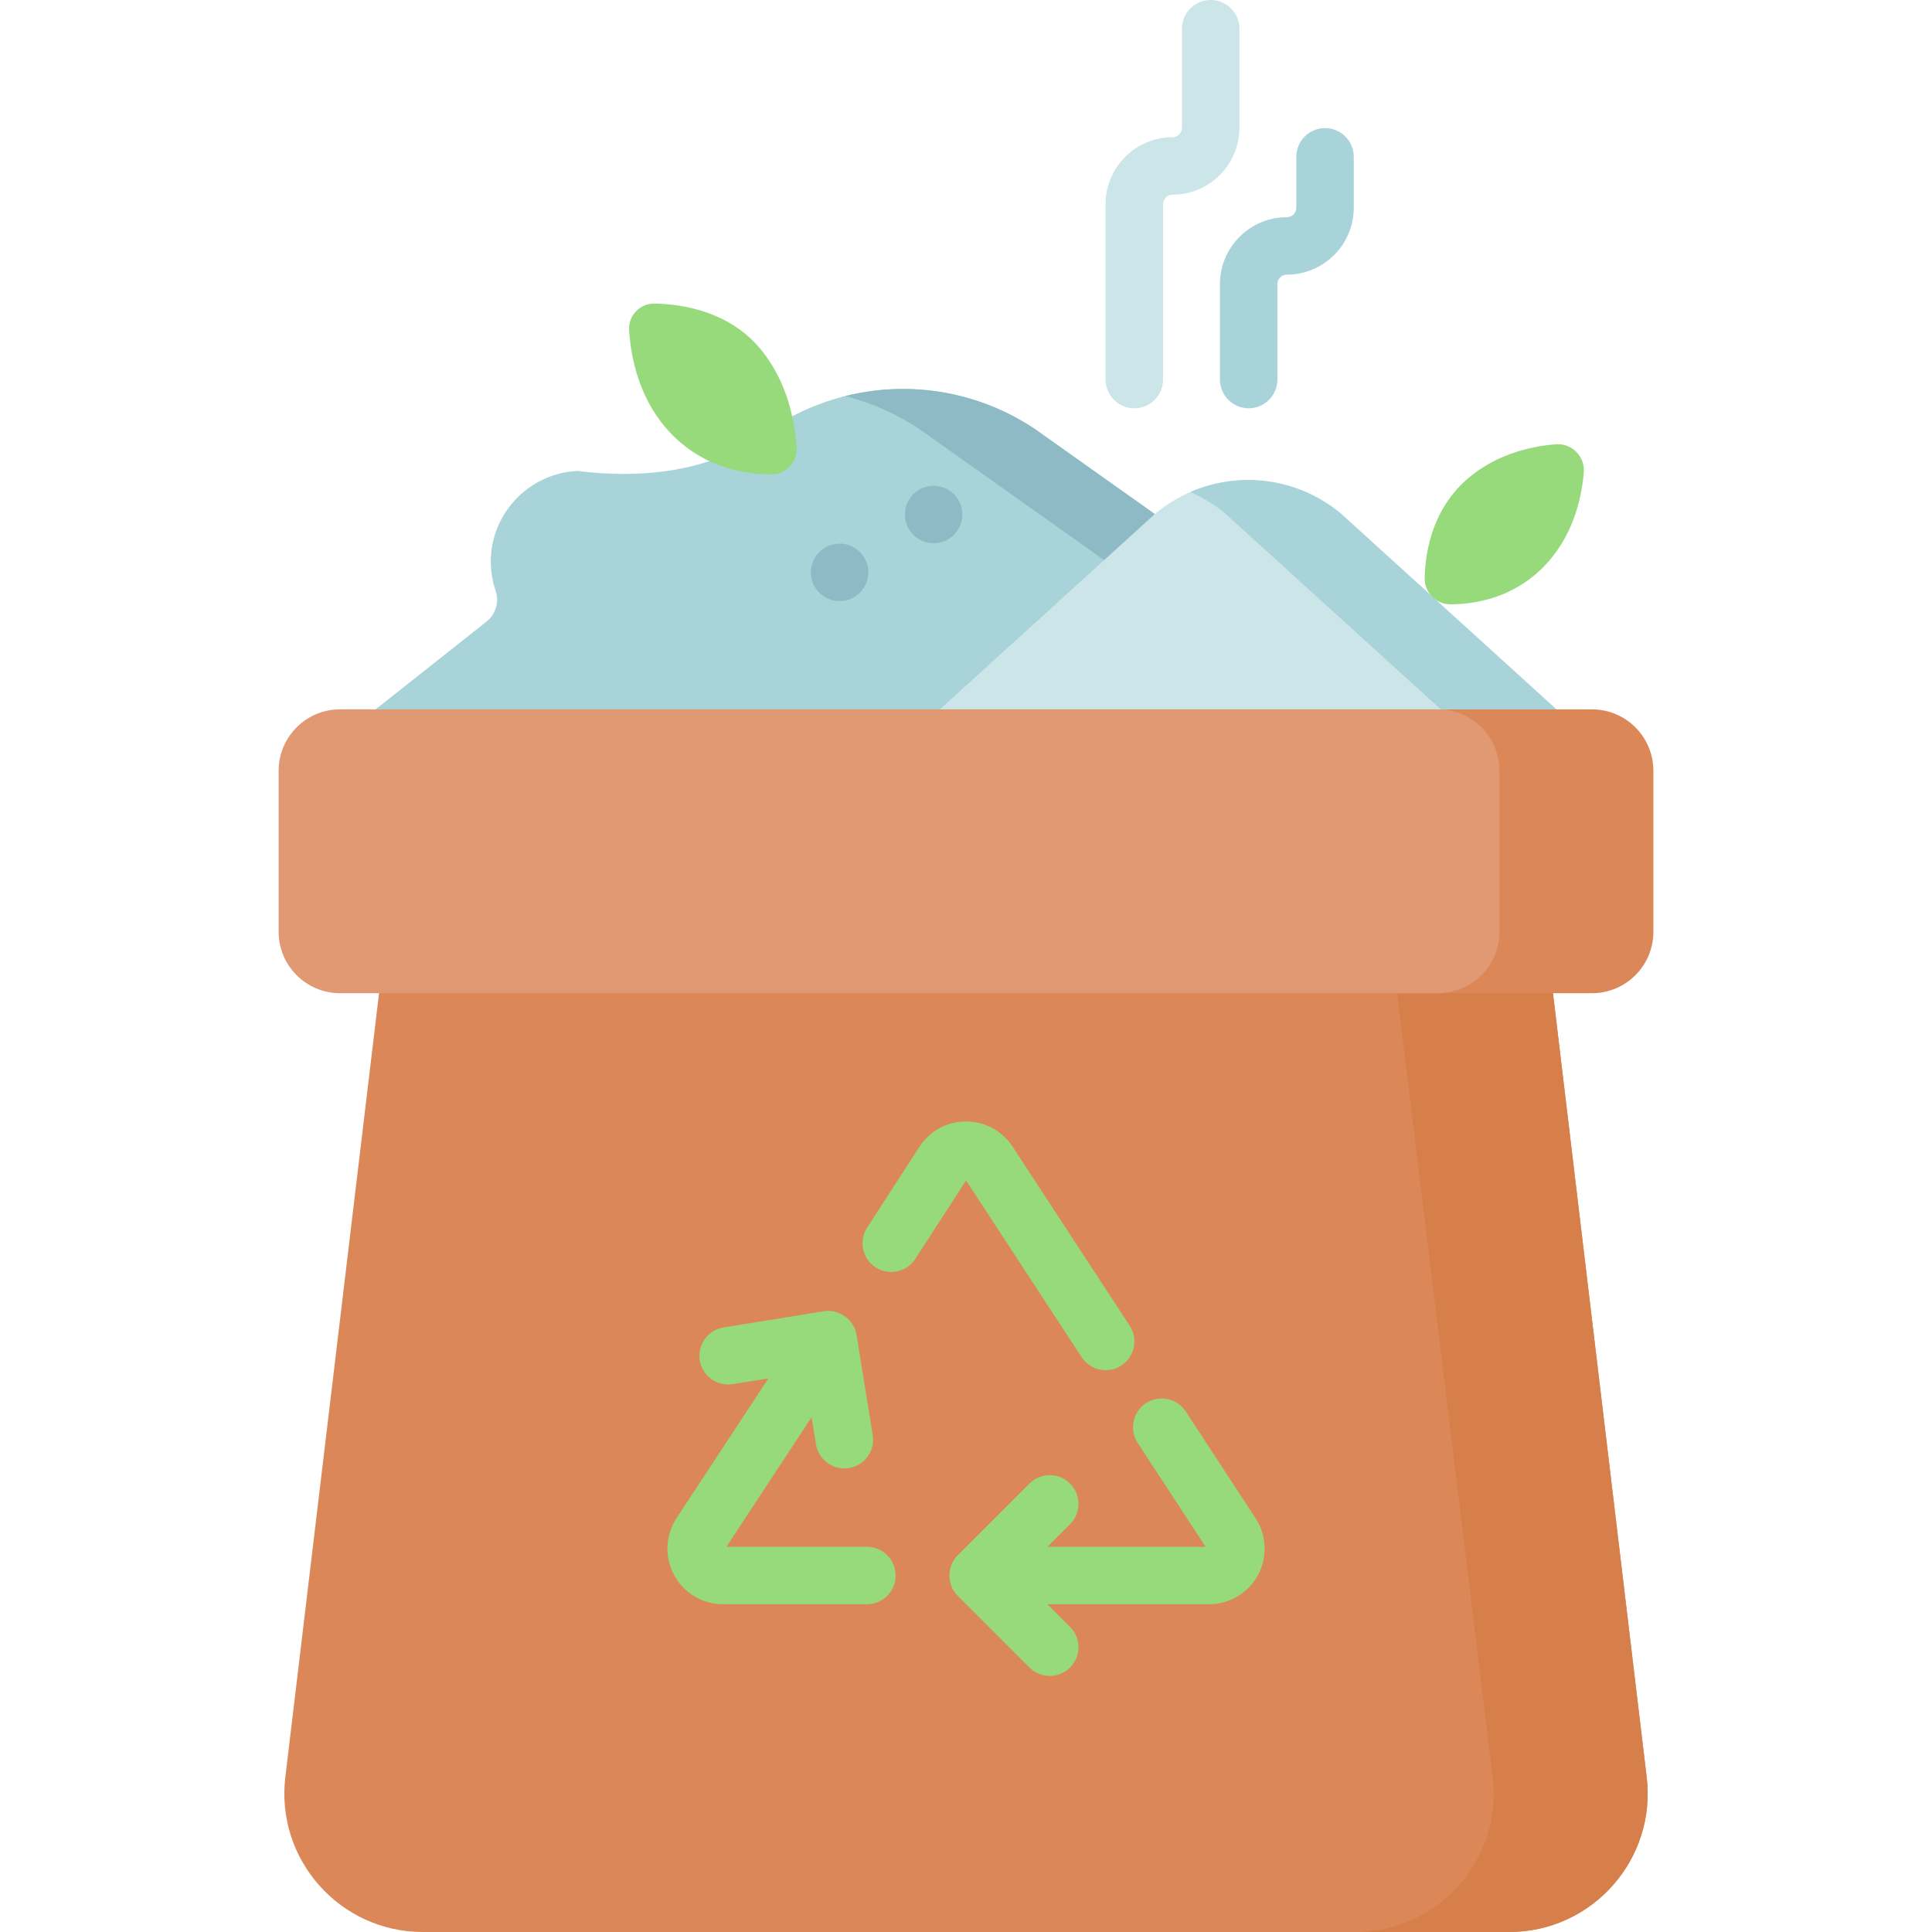 <svg xmlns="http://www.w3.org/2000/svg" id="Capa_1" viewBox="0 0 512 512"><g><g><path d="m379.005 187.985-104.713-74.265c-21.187-14.194-48.847-14.194-70.034 0-14.8 11.234-33.288 13.295-51.298 11.09-12.07.567-21.996 10.26-22.83 22.314-.23 3.328.219 6.522 1.221 9.461 1.011 2.964-.01 6.242-2.466 8.186l-29.34 23.213 118.589 24.646z" fill="#a8d3d8"></path><path d="m379.002 187.987h-30.618l-104.717-74.263c-6.132-4.105-12.803-7.028-19.699-8.76 16.949-4.247 35.273-1.334 50.327 8.76z" fill="#8ebac5"></path><path d="m412.458 187.985-81.696 15.267-81.696-15.267 57.058-51.828c14.261-11.926 35.016-11.926 49.277 0z" fill="#cce5e8"></path><path d="m412.462 187.987h-30.628l-57.059-51.834c-2.883-2.414-6.02-4.329-9.33-5.755 13.048-5.684 28.57-3.769 39.958 5.755z" fill="#a8d3d8"></path></g><path d="m387.079 128.615c7.93-8.032 18.281-10.319 25.185-10.877 4.277-.345 7.818 3.202 7.46 7.478-.576 6.888-2.877 17.217-10.851 25.192-8.126 8.126-18.05 9.714-24.44 9.743-3.843.018-6.971-3.149-6.878-6.99.155-6.517 1.802-16.724 9.524-24.546z" fill="#97da7b"></path><path d="m201.386 92.316c-8.255-9.794-20.424-11.716-27.911-11.865-3.854-.077-6.976 3.142-6.748 6.99.43 7.244 2.629 19 11.582 27.952 8.736 8.736 19.435 10.336 26.188 10.317 3.845-.011 6.863-3.257 6.615-7.094-.439-6.773-2.384-17.59-9.726-26.3z" fill="#97da7b"></path><g><path d="m300.604 108.2c-4.204 0-7.611-3.407-7.611-7.611v-46.489c0-9.777 7.954-17.73 17.731-17.73 1.383 0 2.507-1.125 2.507-2.508v-26.251c0-4.204 3.407-7.611 7.612-7.611s7.611 3.407 7.611 7.611v26.25c0 9.777-7.953 17.731-17.73 17.731-1.384 0-2.508 1.125-2.508 2.507v46.489c0 4.205-3.408 7.612-7.612 7.612z" fill="#cce5e8"></path></g><g><path d="m330.91 108.2c-4.204 0-7.611-3.407-7.611-7.611v-25.299c0-9.777 7.953-17.731 17.73-17.731 1.384 0 2.508-1.125 2.508-2.507v-13.493c0-4.204 3.407-7.611 7.612-7.611s7.611 3.407 7.611 7.611v13.493c0 9.777-7.954 17.73-17.731 17.73-1.383 0-2.507 1.125-2.507 2.508v25.298c0 4.205-3.407 7.612-7.612 7.612z" fill="#a8d3d8"></path></g><g fill="#8ebac5"><circle cx="247.416" cy="136.353" r="7.611"></circle><circle cx="222.501" cy="151.683" r="7.611"></circle></g><path d="m399.949 512h-287.894c-21.994 0-39.048-19.214-36.437-41.053l24.833-207.739 148.615-35.041 162.488 35.041 24.833 207.739c2.61 21.839-14.444 41.053-36.438 41.053z" fill="#dc8758"></path><path d="m399.944 511.999h-40.804c21.991 0 39.051-19.21 36.434-41.048l-27.424-224.99 43.405 17.246 24.832 207.744c2.608 21.838-14.443 41.048-36.443 41.048z" fill="#d77f4a"></path><path d="m381.07 263.209h-290.95c-8.991 0-16.28-7.289-16.28-16.28v-42.665c0-8.991 7.289-16.28 16.28-16.28h290.95c8.991 0 34.228 7.289 34.228 16.28v42.665c0 8.991-25.237 16.28-34.228 16.28z" fill="#e19974"></path><path d="m438.16 204.264v42.667c0 8.994-7.283 16.276-16.277 16.276h-40.813c8.994 0 16.287-7.283 16.287-16.276v-42.667c0-8.994-7.293-16.277-16.287-16.277h40.813c8.994 0 16.277 7.283 16.277 16.277z" fill="#dc8758"></path><g fill="#97da7b"><path d="m332.734 402.342-18.496-28.287c-2.301-3.52-7.019-4.505-10.536-2.205-3.518 2.3-4.505 7.018-2.205 10.536l18.001 27.531h-41.918l6-6c2.972-2.972 2.972-7.792-.001-10.764-2.971-2.971-7.791-2.972-10.764.001l-18.983 18.984c-2.951 2.834-2.953 7.934-.009 10.773l18.992 18.992c1.487 1.486 3.435 2.229 5.383 2.229 1.947 0 3.896-.743 5.383-2.229 2.972-2.973 2.972-7.792 0-10.765l-5.998-5.998h42.821c5.416 0 10.382-2.959 12.959-7.723 2.575-4.765 2.335-10.541-.629-15.075z"></path><path d="m286.643 359.668c1.461 2.234 3.895 3.447 6.378 3.447 1.428 0 2.873-.401 4.159-1.242 3.518-2.3 4.505-7.018 2.205-10.536l-31.038-47.47c-2.732-4.179-7.34-6.671-12.331-6.671-.012 0-.025 0-.037.001-5.005.012-9.616 2.528-12.335 6.731l-13.846 21.408c-2.282 3.53-1.272 8.242 2.258 10.525 3.529 2.281 8.241 1.272 10.525-2.258l13.437-20.777z"></path><path d="m229.731 409.917h-37.223l22.582-34.353 1.159 7.184c.603 3.739 3.835 6.4 7.505 6.4.403 0 .811-.032 1.222-.098 4.15-.669 6.972-4.576 6.302-8.726l-4.277-26.516c-.586-4.047-4.7-7.018-8.726-6.302l-26.517 4.277c-4.15.669-6.972 4.576-6.302 8.726.669 4.15 4.576 6.975 8.726 6.302l9.447-1.523-24.339 37.026c-2.979 4.532-3.231 10.313-.656 15.087 2.575 4.775 7.544 7.74 12.968 7.74h38.13c4.204 0 7.611-3.407 7.611-7.611s-3.408-7.613-7.612-7.613z"></path></g></g><g></g><g></g><g></g><g></g><g></g><g></g><g></g><g></g><g></g><g></g><g></g><g></g><g></g><g></g><g></g></svg>
